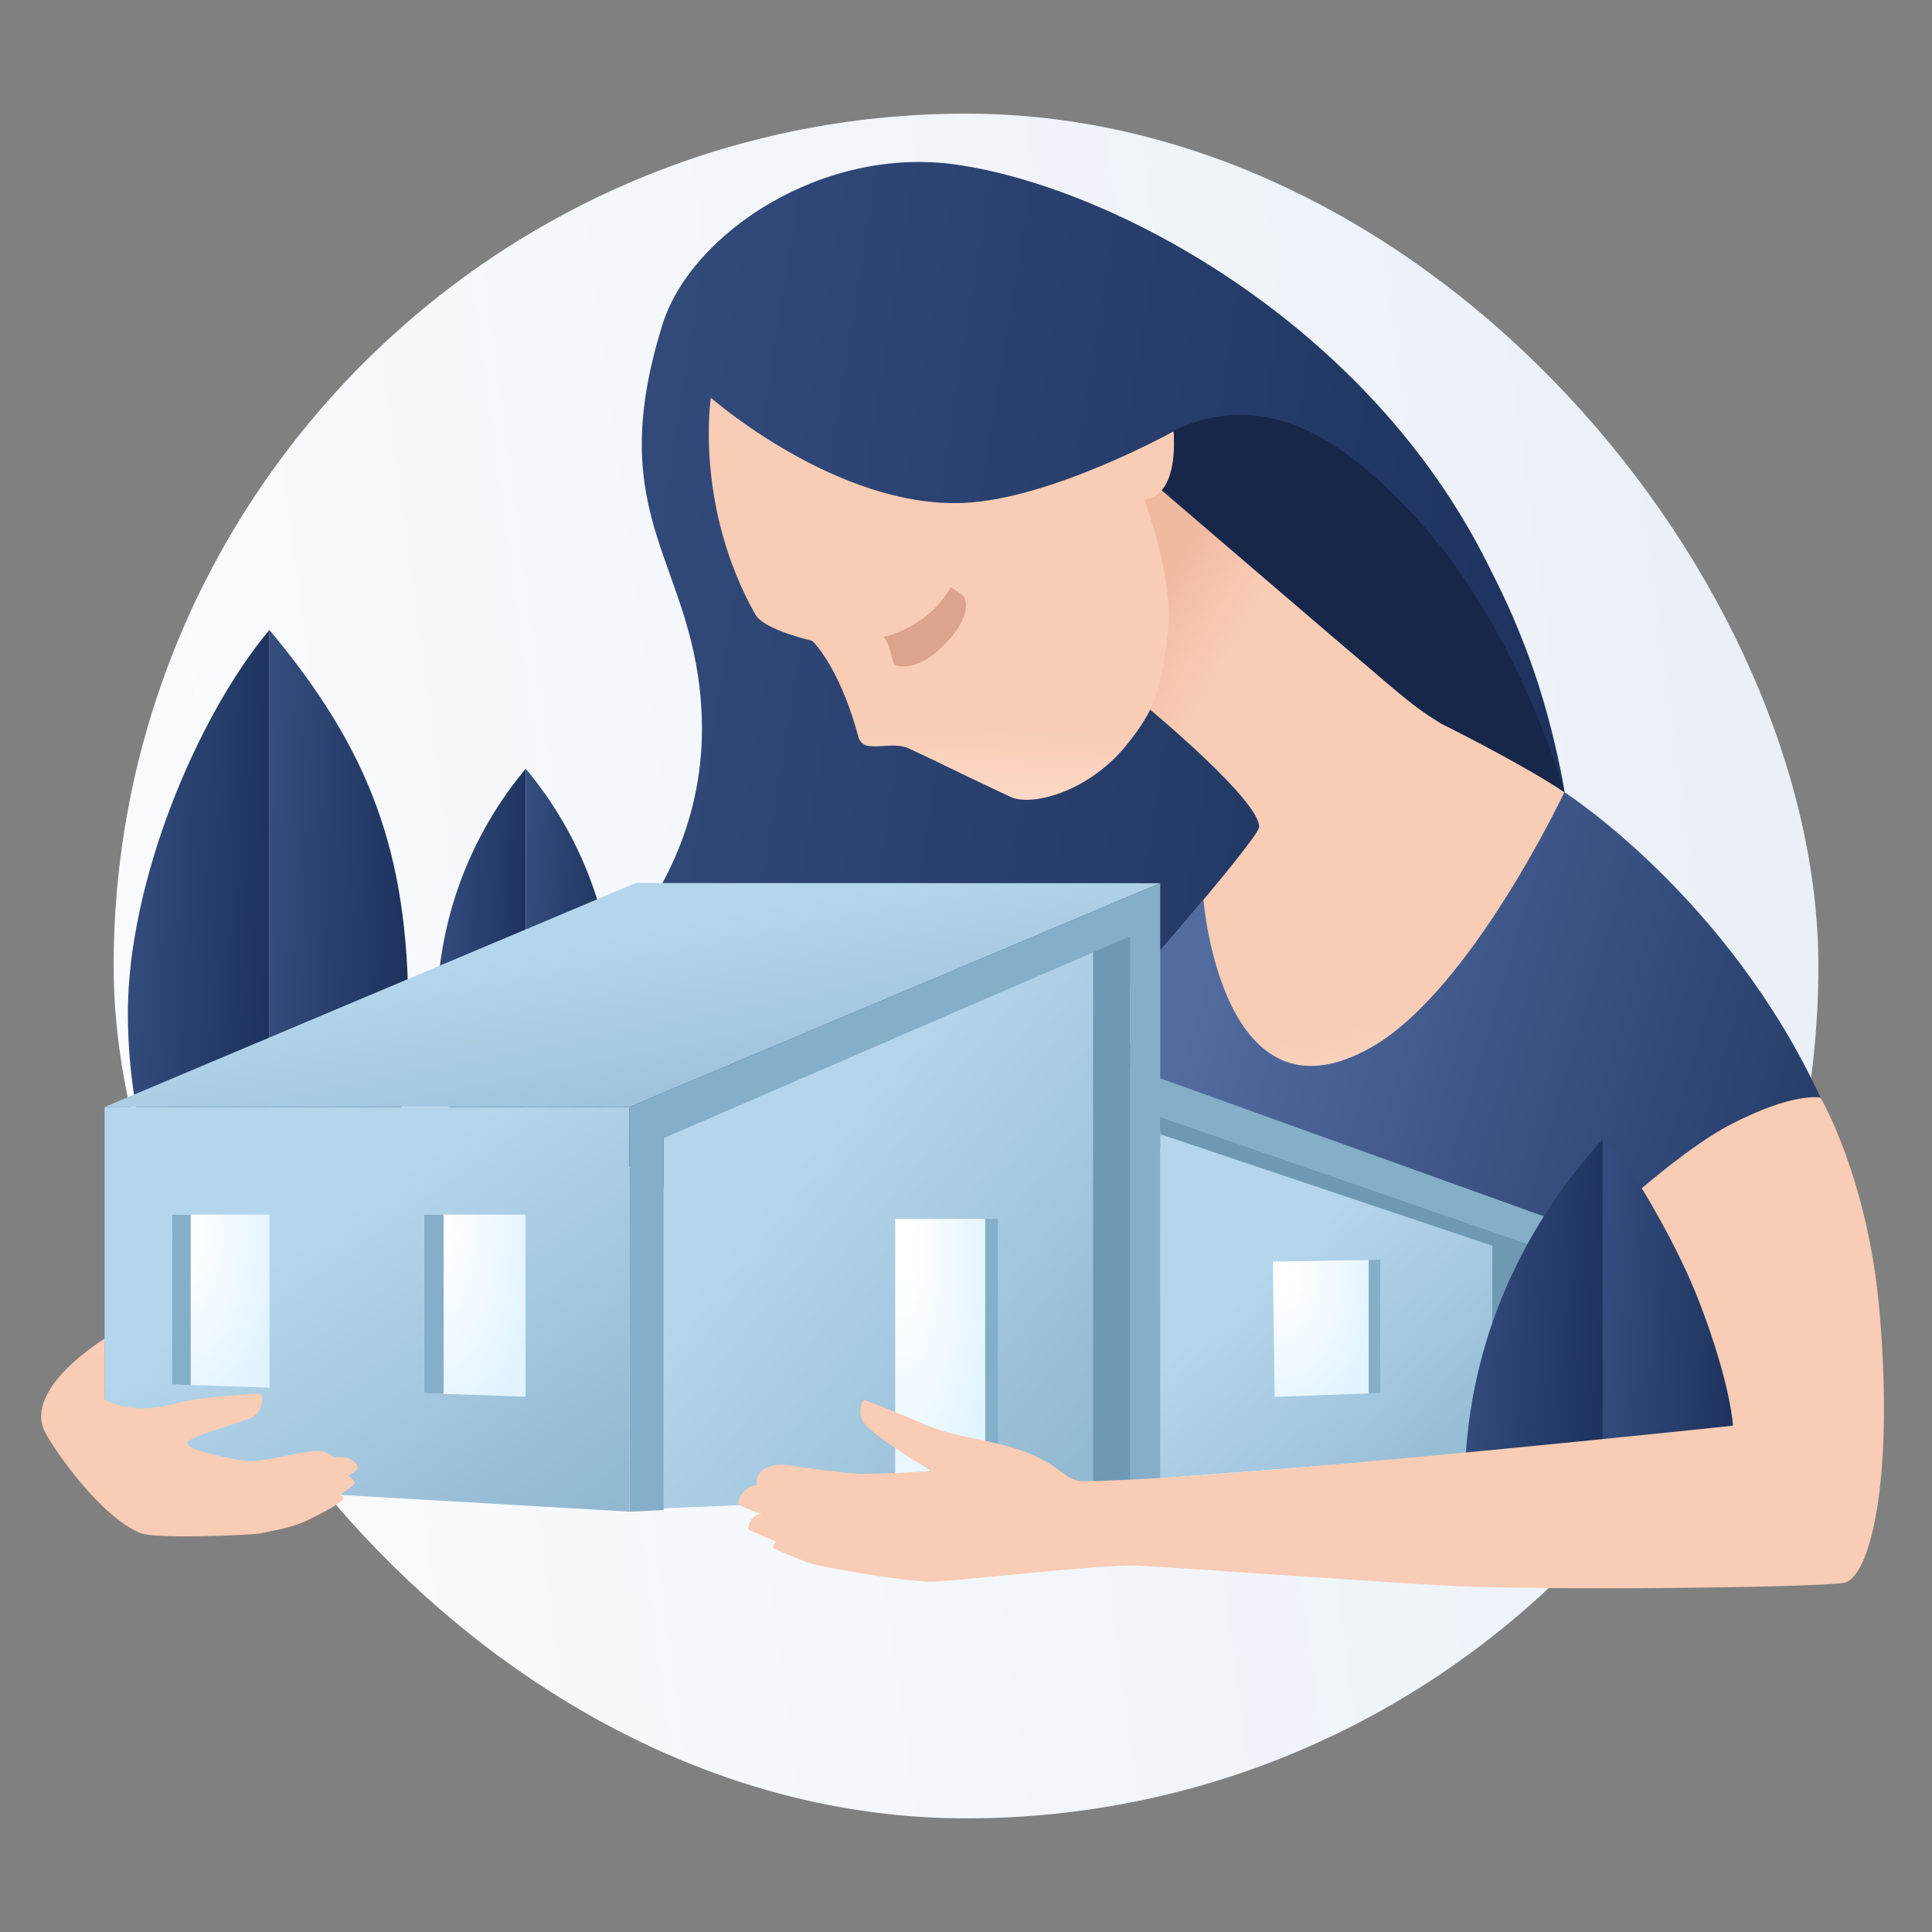 <svg width="340" height="340" viewBox="0 0 340 340" fill="none" xmlns="http://www.w3.org/2000/svg">
<rect x="0" y="0" width="340" height="340" fill="#808080" stroke="none"/>
<rect x="20" y="20" width="300" height="300" rx="150" fill="white"/>
<rect x="20" y="20" width="300" height="300" rx="150" fill="url(#paint0_linear_2302_6537)" fill-opacity="0.5"/>
<path d="M93.105 180.579C93.105 180.579 124.733 161.867 123.498 126.216C122.549 98.816 105.702 91.867 116.608 57.045C121.582 41.166 144.721 25.542 168.414 28.986C196.075 33.008 240.75 56.99 261.815 99.263C263.043 101.726 264.329 104.249 265.491 106.841C267.559 111.454 269.382 116.214 270.824 120.747C273.12 127.96 274.606 134.977 275.369 139.444C281.084 172.916 131.128 214.558 117.567 209.501C104.007 204.445 93.105 180.579 93.105 180.579Z" fill="url(#paint1_linear_2302_6537)"/>
<path d="M202.414 124.895C202.414 124.895 221.818 141.005 221.579 145.555C221.462 147.794 193.241 179.954 193.241 179.954L221.792 198.011C221.792 198.011 250.565 178.085 270.566 166.118C290.568 154.151 275.302 139.407 275.302 139.407C275.302 139.407 266.17 133.051 261.632 130.797C249.327 124.686 242.614 118.957 234.353 111.888C213.557 94.093 198.843 81.483 198.843 81.483L200.628 103.189L202.414 124.895Z" fill="url(#paint2_linear_2302_6537)"/>
<path d="M211.785 158.353C211.785 158.353 215.038 199.35 241.424 184.25C258.902 174.247 275.302 139.406 275.302 139.406C275.302 139.406 303.995 157.758 320.385 193.165C322.651 198.06 319.425 232.93 319.425 232.93C319.425 232.93 315.628 257.846 305.966 256.497C296.304 255.149 267.937 258.88 267.937 258.88L272.253 217.711L261.059 216.16L201.248 201.257L201.344 170.626L211.785 158.353Z" fill="url(#paint3_linear_2302_6537)"/>
<path d="M206.233 75.946C224.322 67.189 238.571 79.945 248.337 90.153C267.053 109.716 275.302 139.406 275.302 139.406C267.507 134.222 253.703 127.397 253.703 127.397C250.033 125.149 248.271 123.819 242.579 118.938C222.656 101.854 204.303 86.185 204.303 86.185C204.303 86.185 206.659 83.871 206.233 75.946Z" fill="#16274A"/>
<path d="M201.343 87.894L204.481 86.225C205.425 87.027 214.582 94.967 217.549 97.505C222.534 101.77 228.293 106.698 228.293 106.698C228.293 106.698 224.149 113.98 221.911 121.472C219.342 130.071 216.195 137.549 216.195 137.549C216.195 137.549 213.235 134.649 208.7 130.376C206.819 128.602 202.413 124.894 202.413 124.894C202.413 124.894 205.953 115.811 205.616 107.204C205.28 98.598 201.343 87.894 201.343 87.894Z" fill="url(#paint4_linear_2302_6537)" fill-opacity="0.3"/>
<path d="M47.425 223.663V110.881C47.418 110.873 47.412 110.865 47.406 110.857C34.462 126.366 22.517 155.408 22.504 178.239C22.496 194.537 26.686 209.879 33.315 223.663H47.425Z" fill="url(#paint5_linear_2302_6537)"/>
<path d="M63.93 218.351C69.05 205.97 71.871 192.408 71.863 178.191C71.848 149.862 64.977 131.912 47.444 110.904C47.438 110.912 47.432 110.92 47.425 110.927V218.351H63.93Z" fill="url(#paint6_linear_2302_6537)"/>
<path d="M92.521 207.392V135.31C92.516 135.305 92.513 135.3 92.508 135.295C82.769 146.964 76.911 161.951 76.902 178.299C76.896 188.716 79.266 198.582 83.502 207.392H92.521Z" fill="url(#paint7_linear_2302_6537)"/>
<path d="M103.07 203.967C106.342 196.054 108.145 187.386 108.14 178.299C108.131 161.951 102.272 146.964 92.533 135.295C92.529 135.3 92.525 135.305 92.521 135.31V203.967H103.07Z" fill="url(#paint8_linear_2302_6537)"/>
<path d="M18.4 260.659V194.819H110.765V266.03L18.4 260.659Z" fill="url(#paint9_linear_2302_6537)"/>
<path d="M125.095 69.997C125.095 69.997 122.173 89.05 132.927 108.138C134.303 110.58 141.076 112.313 142.604 112.677C142.817 112.728 143.007 112.838 143.156 112.997C144.175 114.081 148.154 118.84 151.07 129.709C151.916 132.861 156.698 130.206 159.968 131.728C167.523 135.242 165.431 134.422 177.837 140.241C181.501 141.96 191.368 139.433 198.018 131.397C203.891 124.299 204.486 120.393 205.503 110.895C206.52 101.396 201.344 87.895 201.344 87.895C201.344 87.895 206.534 88.171 206.601 78.226C206.62 75.472 206.468 75.946 206.468 75.946C206.468 75.946 185.061 87.819 169.639 88.505C147.35 89.497 125.095 69.997 125.095 69.997Z" fill="url(#paint10_linear_2302_6537)"/>
<path d="M155.48 112.088C155.48 112.088 158.558 111.634 162.412 108.841C165.83 106.364 167.299 103.319 167.299 103.319C167.299 103.319 169.456 104.486 169.788 105.363C170.657 107.665 168.842 111.197 164.955 114.621C161.068 118.044 157.375 117.533 157.177 116.552C156.407 112.747 155.48 112.088 155.48 112.088Z" fill="#DCA48D"/>
<path d="M18.4 194.819L111.869 155.404L204.182 155.426L110.765 194.819H18.4Z" fill="url(#paint11_linear_2302_6537)"/>
<path d="M30.275 213.743H47.429V244.202L30.275 243.627V213.743Z" fill="url(#paint12_radial_2302_6537)"/>
<path d="M33.562 213.743V243.74L30.275 243.627V213.743H33.562Z" fill="#85AEC8"/>
<path d="M74.652 213.743H92.479V245.795L74.652 245.184V213.743Z" fill="url(#paint13_radial_2302_6537)"/>
<path d="M78.068 213.743V245.296L74.652 245.184V213.743H78.068Z" fill="#85AEC8"/>
<path d="M18.406 246.252C18.406 246.252 22.745 249.144 30.276 247.136C36.03 245.601 44.795 245.295 45.812 245.295C46.243 245.295 46.532 248.129 44.541 249.344C43.246 250.134 35.648 252.119 33.563 253.38C32.722 253.889 32.729 254.157 33.568 254.671C35.178 255.658 43.011 257.253 44.242 257.169C48.623 256.871 54.328 254.983 56.597 255.391C57.565 255.564 58.263 256.091 58.833 256.476C58.833 256.476 62.152 255.911 62.993 258.218C63.18 258.729 61.26 259.689 61.26 259.689C61.26 259.689 62.739 260.652 62.331 261.16C61.833 261.778 61.318 262.039 59.856 263.069C59.856 263.069 60.716 263.621 60.444 263.86C58.764 265.335 55.411 266.876 54.767 267.218C51.919 268.733 49.114 269.16 45.851 269.842C44.367 270.153 27.459 270.885 24.758 269.815C17.776 267.049 9.379 255.011 7.861 251.881C4.15 244.228 18.406 235.605 18.406 235.605V246.252Z" fill="url(#paint14_linear_2302_6537)"/>
<path d="M304.651 278.452C305.727 272.983 306.291 267.353 306.295 261.604C306.311 238.41 297.218 217.14 282.078 200.569C282.064 200.584 282.051 200.599 282.037 200.614V278.452L304.651 278.452Z" fill="url(#paint15_linear_2302_6537)"/>
<path d="M198.843 187.849V261.627L204.26 261.251L204.183 196.693L268.821 219.03L268.777 255.888L273.372 254.344V214.659L198.843 187.849Z" fill="#85AEC8"/>
<path d="M198.842 263.375H192.171V174.497L116.608 200.293L156.806 178.428L198.842 160.884V263.375Z" fill="#6F99B3"/>
<path d="M116.798 265.427V196.498L149.297 183.283L192.361 164.357V262.363L116.798 265.427Z" fill="url(#paint16_linear_2302_6537)"/>
<path d="M110.766 194.819V266.029L116.804 265.75V200.292L198.843 164.79V263.374L204.183 261.74V155.426L110.766 194.819Z" fill="#85AEC8"/>
<path d="M173.387 214.501H157.542V260.934H173.387V214.501Z" fill="url(#paint17_radial_2302_6537)"/>
<path d="M175.606 214.501H173.388V260.934H175.606V214.501Z" fill="#85AEC8"/>
<path d="M266.657 255.298L204.168 260.142L204.174 198.768L266.784 219.19L266.657 255.298Z" fill="url(#paint18_linear_2302_6537)"/>
<path d="M268.75 264.382H262.622V219.226L204.173 199.599V196.602L268.75 218.923V264.382Z" fill="#6F99B3"/>
<path d="M224.001 222.017L224.316 245.828L240.871 245.217V221.739L224.001 222.017Z" fill="url(#paint19_radial_2302_6537)"/>
<path d="M240.871 221.741L242.9 221.707V245.113L240.871 245.171V221.741Z" fill="#85AEC8"/>
<path d="M282.039 277.296V200.614C282.025 200.599 282.011 200.584 281.997 200.569C266.858 217.14 257.765 238.41 257.78 261.604C257.784 266.949 258.277 272.19 259.211 277.296H282.039Z" fill="url(#paint20_linear_2302_6537)"/>
<path d="M304.971 250.895C304.971 250.895 216.074 260.373 190.751 260.671C187.225 260.713 187.129 257.859 179.826 255.298C173.365 253.033 168.031 253.083 162.063 250.395C158.925 248.982 153.349 246.826 152.313 246.443C152.146 246.381 151.958 246.44 151.859 246.587C151.522 247.086 150.971 248.75 151.971 250.308C153.232 252.272 160.248 256.661 162.84 258.192C163.188 258.397 163.893 258.867 163.489 258.898C160.447 259.133 152.766 259.471 150.894 259.338C148.521 259.169 141.307 258.314 138.354 257.808C136.764 257.536 132.799 258.061 133.125 261.362C133.125 261.362 131.927 261.501 131.155 262.23C130.324 263.014 129.568 264.478 130.022 264.758C131.557 265.706 134.023 266.435 134.023 266.435C134.023 266.435 132.905 266.435 132.24 267.438C131.803 268.097 131.455 269.06 131.878 269.271C132.689 269.674 136.56 271.274 136.56 271.274C136.56 271.274 135.793 272.301 136.099 272.445C137.191 272.961 140.477 274.4 142.134 274.97C144.319 275.72 156.822 278.02 163.295 278.341C166.866 278.519 193.765 275.193 200.376 275.53C206.986 275.868 236.081 277.969 253.202 278.98C270.322 279.991 320.031 279.388 324.513 278.546C328.996 277.703 333.4 260.908 330.75 230.647C328.703 207.286 320.384 193.165 320.384 193.165C320.384 193.165 315.67 192.079 304.335 198.011C297.735 201.465 288.925 209.126 288.925 209.126C288.925 209.126 295.216 219.193 299.022 229.063C304.661 243.688 304.971 250.895 304.971 250.895Z" fill="url(#paint21_linear_2302_6537)"/>
<defs>
<linearGradient id="paint0_linear_2302_6537" x1="-53.5" y1="220.5" x2="320.031" y2="170" gradientUnits="userSpaceOnUse">
<stop stop-color="#799FE2" stop-opacity="0.05"/>
<stop offset="1" stop-color="#2E69AC" stop-opacity="0.2"/>
</linearGradient>
<linearGradient id="paint1_linear_2302_6537" x1="23.25" y1="40.971" x2="281.363" y2="82.381" gradientUnits="userSpaceOnUse">
<stop stop-color="#3E588B"/>
<stop offset="1" stop-color="#1D325D"/>
</linearGradient>
<linearGradient id="paint2_linear_2302_6537" x1="244.644" y1="199.028" x2="225.585" y2="112.774" gradientUnits="userSpaceOnUse">
<stop stop-color="#FFDDCB"/>
<stop offset="0.227" stop-color="#F8CCB5"/>
</linearGradient>
<linearGradient id="paint3_linear_2302_6537" x1="211.75" y1="171.603" x2="343.559" y2="210.677" gradientUnits="userSpaceOnUse">
<stop stop-color="#526CA0"/>
<stop offset="1" stop-color="#1D325D"/>
</linearGradient>
<linearGradient id="paint4_linear_2302_6537" x1="226.047" y1="120.755" x2="202.425" y2="107.267" gradientUnits="userSpaceOnUse">
<stop offset="0.429" stop-color="#F19B7F" stop-opacity="0"/>
<stop offset="0.946" stop-color="#DF9276" stop-opacity="0.957"/>
<stop offset="1" stop-color="#DF9276"/>
</linearGradient>
<linearGradient id="paint5_linear_2302_6537" x1="12.962" y1="118.609" x2="49.085" y2="119.882" gradientUnits="userSpaceOnUse">
<stop stop-color="#3E588B"/>
<stop offset="1" stop-color="#1D325D"/>
</linearGradient>
<linearGradient id="paint6_linear_2302_6537" x1="38.068" y1="118.287" x2="73.488" y2="119.573" gradientUnits="userSpaceOnUse">
<stop stop-color="#3E588B"/>
<stop offset="1" stop-color="#1D325D"/>
</linearGradient>
<linearGradient id="paint7_linear_2302_6537" x1="70.921" y1="140.249" x2="93.562" y2="141.032" gradientUnits="userSpaceOnUse">
<stop stop-color="#3E588B"/>
<stop offset="1" stop-color="#1D325D"/>
</linearGradient>
<linearGradient id="paint8_linear_2302_6537" x1="86.54" y1="140.014" x2="109.178" y2="140.835" gradientUnits="userSpaceOnUse">
<stop stop-color="#3E588B"/>
<stop offset="1" stop-color="#1D325D"/>
</linearGradient>
<linearGradient id="paint9_linear_2302_6537" x1="-18.257" y1="212.768" x2="62.247" y2="326.409" gradientUnits="userSpaceOnUse">
<stop offset="0.08" stop-color="#B4D6EC"/>
<stop offset="0.332" stop-color="#B4D6EC"/>
<stop offset="1" stop-color="#85AEC8"/>
</linearGradient>
<linearGradient id="paint10_linear_2302_6537" x1="163.009" y1="145.118" x2="166.154" y2="67.318" gradientUnits="userSpaceOnUse">
<stop stop-color="#FFDDCB"/>
<stop offset="0.227" stop-color="#F8CCB5"/>
</linearGradient>
<linearGradient id="paint11_linear_2302_6537" x1="-55.332" y1="165.339" x2="-37.591" y2="256.346" gradientUnits="userSpaceOnUse">
<stop offset="0.08" stop-color="#B4D6EC"/>
<stop offset="0.332" stop-color="#B4D6EC"/>
<stop offset="1" stop-color="#85AEC8"/>
</linearGradient>
<radialGradient id="paint12_radial_2302_6537" cx="0" cy="0" r="1" gradientUnits="userSpaceOnUse" gradientTransform="translate(32.313 217.523) scale(17.335 35.223)">
<stop offset="0.08" stop-color="white"/>
<stop offset="1" stop-color="#E0F3FF"/>
</radialGradient>
<radialGradient id="paint13_radial_2302_6537" cx="0" cy="0" r="1" gradientUnits="userSpaceOnUse" gradientTransform="translate(76.77 217.721) scale(18.014 37.065)">
<stop offset="0.08" stop-color="white"/>
<stop offset="1" stop-color="#E0F3FF"/>
</radialGradient>
<linearGradient id="paint14_linear_2302_6537" x1="34.076" y1="225.622" x2="36.146" y2="281.85" gradientUnits="userSpaceOnUse">
<stop stop-color="#FFDDCB"/>
<stop offset="0.227" stop-color="#F8CCB5"/>
</linearGradient>
<linearGradient id="paint15_linear_2302_6537" x1="272.748" y1="205.921" x2="307.868" y2="207.666" gradientUnits="userSpaceOnUse">
<stop stop-color="#3E588B"/>
<stop offset="1" stop-color="#1D325D"/>
</linearGradient>
<linearGradient id="paint16_linear_2302_6537" x1="86.809" y1="189.832" x2="205.396" y2="286.322" gradientUnits="userSpaceOnUse">
<stop offset="0.08" stop-color="#B4D6EC"/>
<stop offset="0.332" stop-color="#B4D6EC"/>
<stop offset="1" stop-color="#85AEC8"/>
</linearGradient>
<radialGradient id="paint17_radial_2302_6537" cx="0" cy="0" r="1" gradientUnits="userSpaceOnUse" gradientTransform="translate(159.425 220.263) scale(16.012 53.696)">
<stop offset="0.08" stop-color="white"/>
<stop offset="1" stop-color="#E0F3FF"/>
</radialGradient>
<linearGradient id="paint18_linear_2302_6537" x1="179.317" y1="214.237" x2="252.464" y2="295.455" gradientUnits="userSpaceOnUse">
<stop offset="0.08" stop-color="#B4D6EC"/>
<stop offset="0.332" stop-color="#B4D6EC"/>
<stop offset="1" stop-color="#85AEC8"/>
</linearGradient>
<radialGradient id="paint19_radial_2302_6537" cx="0" cy="0" r="1" gradientUnits="userSpaceOnUse" gradientTransform="translate(226.005 224.729) scale(17.047 27.857)">
<stop offset="0.08" stop-color="white"/>
<stop offset="1" stop-color="#E0F3FF"/>
</radialGradient>
<linearGradient id="paint20_linear_2302_6537" x1="248.491" y1="205.842" x2="283.609" y2="207.613" gradientUnits="userSpaceOnUse">
<stop stop-color="#3E588B"/>
<stop offset="1" stop-color="#1D325D"/>
</linearGradient>
<linearGradient id="paint21_linear_2302_6537" x1="227.338" y1="133.976" x2="232.246" y2="311.701" gradientUnits="userSpaceOnUse">
<stop stop-color="#FFDDCB"/>
<stop offset="0.259" stop-color="#F8CCB5"/>
</linearGradient>
</defs>
</svg>
